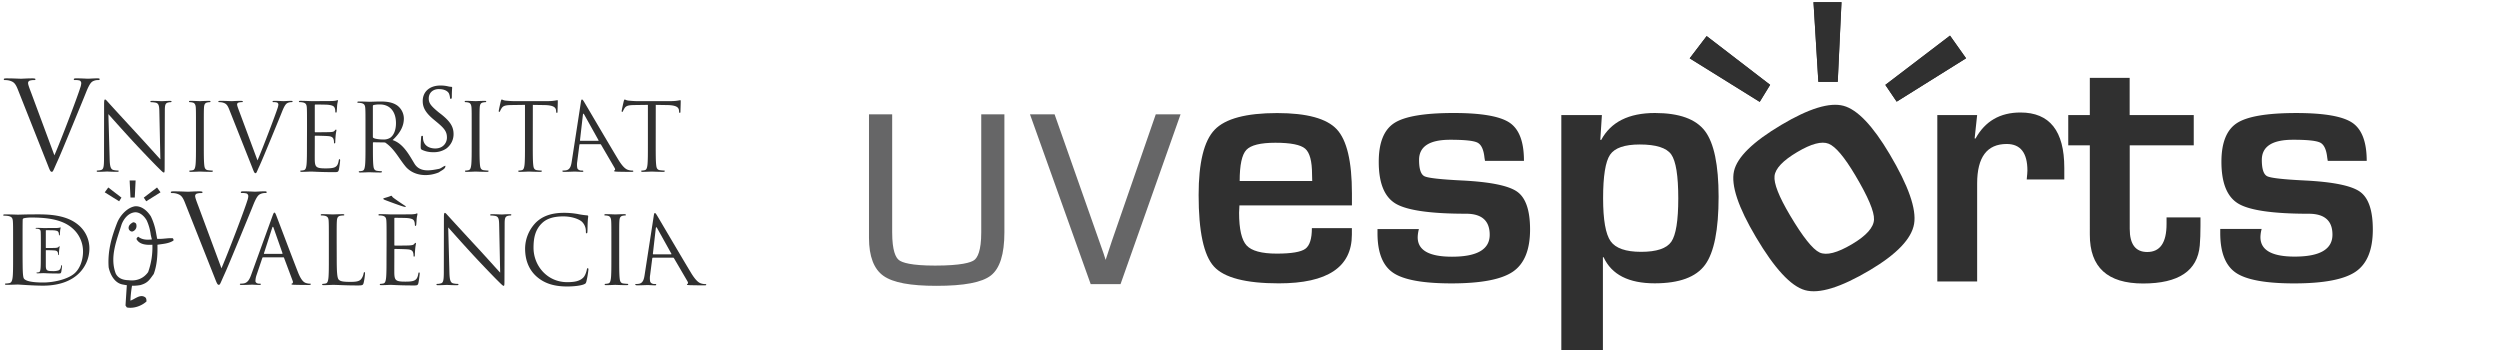 <svg id="Capa_1" data-name="Capa 1" xmlns="http://www.w3.org/2000/svg" viewBox="0 0 2000 279.98"><defs><style>.cls-1,.cls-2{fill:#303030;}.cls-2{fill-rule:evenodd;}.cls-3{fill:#666667;}</style></defs><path class="cls-1" d="M357,118.87a17.65,17.65,0,0,1-10.24,2.88,20.52,20.52,0,0,1-9.06-1.84c-1.08-.54-1.14-1-1.14-2.79,0-3.37.27-6.08.34-7.16,0-.48.12-1.31.77-1.31s.72.44.72,1a11.71,11.71,0,0,0,.19,2.44c1,4.82,5.23,6.68,9.66,6.68,6.26,0,9.31-4.52,9.31-8.72,0-4.53-1.86-7.16-7.59-11.94l-3-2.49c-7.12-5.9-8.78-10.14-8.78-14.82,0-7.38,5.49-12.38,14.08-12.38a26,26,0,0,1,6.28.68,10.39,10.39,0,0,0,2.28.33c.53,0,.91.14.91.72,0,.33-.26,2.56-.26,7.14,0,.46,0,1.8-.72,1.8s-.71-.61-.77-1.09a11.74,11.74,0,0,0-.85-3.28c-.36-.68-2.08-3.44-8.13-3.44-4.5,0-8,2.8-8,7.56,0,3.72,1.77,5.94,8.06,11.13L353,91.45c7.92,6.29,9.85,10.54,9.85,16A14.27,14.27,0,0,1,357,118.87Z"/><path class="cls-2" d="M86.71,91.28c2.39,2.7,10.81,12.17,19.45,21.56,7.9,8.57,18.63,19.61,19.45,20.37,4,4,4.84,4.81,5.45,4.81s.66-.38.66-5.34l.15-44c0-4.51.3-6.17,2.76-6.69a6.38,6.38,0,0,1,1.78-.23c.53,0,.83-.23.83-.53,0-.45-.53-.52-1.34-.52-3.06,0-5.52.23-6.34.23s-4.39-.23-7.75-.23c-.89,0-1.49.07-1.49.52,0,.3.08.53.6.53a19,19,0,0,1,3.65.38c2.3.59,2.83,2.25,2.91,7.13l.82,38.18c-2.39-2.48-10.51-11.65-17.89-19.61C98.93,95.41,87.83,83.31,86.71,82c-.74-.75-2-2.41-2.61-2.41s-.82.83-.82,3.76l-.07,43.06c0,6.85-.37,9-2.24,9.55a10.72,10.72,0,0,1-3,.45c-.37,0-.6.15-.6.45,0,.52.45.6,1.2.6,3.35,0,6.48-.23,7.15-.23s3.65.23,7.9.23c.89,0,1.34-.15,1.34-.6,0-.3-.23-.45-.6-.45a16.59,16.59,0,0,1-3.73-.45c-2-.61-2.75-2.56-2.9-8.72Z"/><path class="cls-2" d="M163.05,102.47c0-11.73,0-13.82.14-16.23.15-2.63.75-3.91,2.76-4.28a10.2,10.2,0,0,1,1.86-.23c.31,0,.6-.15.6-.45,0-.46-.37-.6-1.19-.6-2.24,0-6.93.23-7.3.23s-5.07-.23-7.53-.23c-.82,0-1.19.14-1.19.6,0,.3.3.45.59.45a9.48,9.48,0,0,1,2.31.3c1.64.37,2.39,1.65,2.54,4.21s.14,4.5.14,16.23V115.7c0,7.21,0,13.15-.37,16.31-.29,2.17-.67,3.82-2.16,4.13a11.48,11.48,0,0,1-2.23.3c-.45,0-.6.22-.6.45,0,.45.37.6,1.19.6,2.24,0,6.94-.23,7.31-.23s5.06.23,9.16.23c.82,0,1.19-.23,1.19-.6s-.15-.45-.59-.45a32.58,32.58,0,0,1-3.36-.3c-2.23-.31-2.68-2-2.9-4.13-.37-3.16-.37-9.1-.37-16.31Z"/><path class="cls-2" d="M191.69,89.85c-1.11-2.94-2-5.27-2-6.24a1.5,1.5,0,0,1,1-1.5,8.36,8.36,0,0,1,2.83-.38c.52,0,.75-.15.75-.53s-.67-.52-2-.52c-2.84,0-6.19.23-6.94.23s-5.14-.23-8.71-.23c-1.19,0-1.94.07-1.94.52,0,.3.15.53.59.53a11.46,11.46,0,0,1,2.83.3c2.62.75,3.73,1.58,5.37,5.79l18.26,46.06c1.41,3.61,1.79,4.66,2.68,4.66s1-1.2,3.13-5.71c1.71-3.68,5.07-11.8,9.61-22.77,3.81-9.24,7.53-18.27,8.35-20.37,2-5.11,3.13-6.38,4.1-7.06a6.74,6.74,0,0,1,3.58-.9c.59,0,.89-.15.89-.53s-.44-.52-1.26-.52c-2.17,0-5.37.23-5.82.23-.89,0-4.32-.23-7.3-.23-1.19,0-1.64.14-1.64.6s.37.45.82.45a9.33,9.33,0,0,1,2.83.3,1.85,1.85,0,0,1,1,1.73,11,11,0,0,1-.67,2.85C220.31,92,210.33,118.25,206,128.32Z"/><path class="cls-2" d="M245.56,115.7c0,7.21,0,13.15-.37,16.31-.3,2.17-.67,3.82-2.16,4.13a11.38,11.38,0,0,1-2.24.3c-.45,0-.59.22-.59.45,0,.45.37.6,1.19.6,2.23,0,6.93-.23,7.3-.23,2.16,0,7.16.46,18.41.46,2.9,0,3.5,0,4-1.95a72.26,72.26,0,0,0,1-7.3c0-.52,0-1.13-.45-1.13s-.52.3-.67,1.13c-.52,3.08-1.41,4.59-3.35,5.41s-5.22.83-7.16.83c-7.3,0-8.41-1-8.64-6.16-.07-1.58,0-10.3,0-12.85v-6.62a.47.47,0,0,1,.53-.52c1.26,0,8.64.15,10.65.37,2.91.3,3.58,1.58,3.87,2.63a7.73,7.73,0,0,1,.3,2.49c0,.37.15.67.52.67.53,0,.53-.83.53-1.43s.14-3.31.29-4.81c.22-2.48.61-3.76.61-4.21s-.16-.6-.39-.6-.59.38-1.11,1c-.67.75-1.71.9-3.5,1s-10.88.15-11.85.15c-.38,0-.45-.22-.45-.75V84.36c0-.53.15-.75.45-.75.82,0,8.94.07,10.21.22,4,.45,4.77,1.36,5.29,2.56a8.2,8.2,0,0,1,.45,2.7c0,.6.14,1,.59,1s.45-.45.52-.83c.16-.9.3-4.2.38-5,.22-2.1.59-3,.59-3.53,0-.37-.07-.67-.3-.67s-.67.3-1,.37a19.4,19.4,0,0,1-3.2.37c-1.72.09-16.55.09-17.07.09-.37,0-5.07-.23-8.42-.23-.82,0-1.19.14-1.19.6,0,.3.3.45.59.45a13.12,13.12,0,0,1,2.54.23c2.46.52,3.06,1.72,3.2,4.28s.15,4.5.15,16.23Z"/><path class="cls-2" d="M383.62,102.47c0-11.73,0-13.82.14-16.23.16-2.63.74-3.91,2.76-4.28a10.19,10.19,0,0,1,1.87-.23c.3,0,.59-.15.59-.45,0-.46-.38-.6-1.19-.6-2.24,0-6.93.23-7.3.23s-5.07-.23-7.53-.23c-.82,0-1.2.14-1.2.6,0,.3.31.45.6.45a9.61,9.61,0,0,1,2.32.3c1.63.37,2.37,1.65,2.53,4.21s.14,4.5.14,16.23V115.7c0,7.21,0,13.15-.37,16.31-.29,2.17-.67,3.82-2.16,4.13a11.48,11.48,0,0,1-2.23.3c-.45,0-.6.22-.6.45,0,.45.37.6,1.19.6,2.24,0,6.93-.23,7.31-.23s5.06.23,9.16.23c.82,0,1.2-.23,1.2-.6s-.16-.45-.6-.45a32.35,32.35,0,0,1-3.36-.3c-2.23-.31-2.68-2-2.9-4.13-.37-3.16-.37-9.1-.37-16.31Z"/><path class="cls-2" d="M25.06,74.54c-1.45-3.78-2.6-6.79-2.6-8.05a2,2,0,0,1,1.25-1.95,11.11,11.11,0,0,1,3.66-.48c.67,0,1-.2,1-.69s-.87-.68-2.61-.68c-3.65,0-8,.29-8.95.29-1.16,0-6.65-.29-11.28-.29-1.54,0-2.5.1-2.5.68,0,.39.2.69.77.69a15.15,15.15,0,0,1,3.66.38c3.37,1,4.82,2,6.94,7.48L38,131.47c1.82,4.66,2.31,6,3.46,6,1,0,1.35-1.56,4-7.38,2.22-4.76,6.55-15.25,12.42-29.44,4.92-11.94,9.73-23.6,10.79-26.32,2.61-6.6,4-8.26,5.3-9.13a8.71,8.71,0,0,1,4.62-1.16c.77,0,1.16-.2,1.16-.69s-.57-.68-1.64-.68c-2.79,0-6.93.29-7.51.29-1.16,0-5.59-.29-9.44-.29-1.54,0-2.12.2-2.12.78s.48.59,1.06.59a12.3,12.3,0,0,1,3.66.38A2.4,2.4,0,0,1,65,66.68a14,14,0,0,1-.86,3.68c-2.12,7-15,40.9-20.62,53.92Z"/><path class="cls-2" d="M506.66,136.89c-.08-.38-.4-.45-.84-.45a10.72,10.72,0,0,1-3.08-.45c-1.65-.45-4.06-1.65-8.14-8.35-6.92-11.42-25.1-42.45-26.81-45.31-1.38-2.33-1.75-2.71-2.21-2.71s-.65.46-1,2.94l-7.19,46.66c-.56,3.76-1.45,6.61-4.78,7.07-.58.07-1.61.15-2.14.15-.37,0-.63.15-.58.45.1.45.58.6,1.55.6,3.5,0,7.56-.23,8.37-.23s4.07.23,5.86.23c.67,0,1.09-.15,1-.6-.06-.3-.32-.45-.84-.45h-.74c-1.27,0-3-.67-3.29-2.18a15.1,15.1,0,0,1,0-5l1.71-13.29c.07-.38.24-.61.61-.61h16a.83.83,0,0,1,.76.45l10.79,18.49c.69,1.2.39,1.88,0,2s-.47.22-.41.53.92.44,2.35.52c5.16.15,10.6.15,11.73.15C506.12,137.49,506.75,137.34,506.66,136.89Zm-28.09-24.27H464.34c-.22,0-.4-.15-.33-.53l2.32-20.3c.14-1.12.51-1.12,1.12,0l11.31,20.3C478.9,112.39,479,112.62,478.57,112.62Z"/><path class="cls-2" d="M426.27,83.91l9.39.15c7.15.15,8.87,1.88,9.17,4.13l.08.83c.07,1,.22,1.28.59,1.28s.52-.31.52-1c0-.83.22-6,.22-8.27,0-.45,0-.9-.37-.9a35.23,35.23,0,0,1-7.37.76H410.55c-.9,0-3.73-.16-5.89-.38s-2.75-.91-3.28-.91c-.3,0-.6,1-.74,1.43-.15.6-1.65,7.07-1.65,7.81,0,.46.16.68.38.68s.52-.14.74-.75a14.15,14.15,0,0,1,1.27-2.33c1.2-1.8,3-2.32,7.6-2.4l11-.15V115.7c0,7.21,0,13.15-.37,16.31-.3,2.17-.68,3.82-2.17,4.13a11.48,11.48,0,0,1-2.23.3c-.46,0-.6.22-.6.45,0,.45.37.6,1.19.6,2.24,0,6.93-.23,7.3-.23s5.07.23,9.17.23c.82,0,1.19-.23,1.19-.6s-.14-.45-.6-.45a31.79,31.79,0,0,1-3.34-.3c-2.24-.31-2.69-2-2.91-4.13-.38-3.16-.38-9.1-.38-16.31Z"/><path class="cls-2" d="M524.61,83.91l9.39.15c7.15.15,8.87,1.88,9.17,4.13l.07.83c.08,1,.23,1.28.6,1.28s.52-.31.52-1c0-.83.22-6,.22-8.27,0-.45,0-.9-.37-.9a35.51,35.51,0,0,1-7.38.76H508.89c-.9,0-3.73-.16-5.88-.38s-2.76-.91-3.29-.91c-.3,0-.6,1-.74,1.43-.15.6-1.64,7.07-1.64,7.81,0,.46.15.68.37.68s.53-.14.74-.75a15,15,0,0,1,1.27-2.33c1.2-1.8,3-2.32,7.6-2.4l11-.15V115.7c0,7.21,0,13.15-.37,16.31-.29,2.17-.67,3.82-2.16,4.13a11.48,11.48,0,0,1-2.23.3c-.46,0-.6.22-.6.45,0,.45.37.6,1.19.6,2.23,0,6.94-.23,7.31-.23s5,.23,9.15.23c.83,0,1.2-.23,1.2-.6s-.14-.45-.6-.45a32.42,32.42,0,0,1-3.35-.3c-2.23-.31-2.68-2-2.9-4.13-.38-3.16-.38-9.1-.38-16.31Z"/><path class="cls-2" d="M356.29,132.58c-1.86.51-3.21,2-5,2.48-7.08,1.43-15.29,2.93-19.64-4-4.33-7.17-9.08-16.26-17.56-19,6.68-6.23,9-11.78,9-17.33a13.15,13.15,0,0,0-5.15-10.22c-3.95-2.86-8.94-3.31-13.63-3.31-2.32,0-8,.22-8.8.22-.37,0-5.06-.22-8.42-.22-.82,0-1.19.15-1.19.6,0,.3.3.45.6.45a13.85,13.85,0,0,1,2.53.22c2.46.53,3.06,1.73,3.2,4.29.16,2.4.16,4.51.16,16.23v13.23c0,7.21,0,13.15-.38,16.31-.3,2.17-.67,3.82-2.16,4.12a10.78,10.78,0,0,1-2.23.31c-.45,0-.6.23-.6.45,0,.45.37.6,1.19.6,2.24,0,6.93-.22,7-.22.37,0,5.06.22,9.16.22.82,0,1.19-.22,1.19-.6,0-.22-.14-.45-.59-.45a29.93,29.93,0,0,1-3.35-.31c-2.24-.3-2.69-2-2.92-4.12-.37-3.16-.37-9.1-.37-16.31v-1.8c0-.38.16-.61.53-.61l9.16.15c7.58,5,11.2,13.13,16.86,19.75,6.85,7.44,18,7.68,26.3,4.13C353,136.37,356.66,135.2,356.29,132.58Zm-44.06-22.41a9.59,9.59,0,0,1-5.59,1.42c-3.28,0-6.71-.52-7.82-1.2a1,1,0,0,1-.53-.9V84.92a.9.9,0,0,1,.6-.9,21.9,21.9,0,0,1,5-.46c8,0,12.89,5.64,12.89,15C316.78,104.3,314.83,108.36,312.23,110.17Z"/><path class="cls-2" d="M62.75,180c-10.76-9.17-27.32-8.5-36.27-8.5-5.42,0-11.12.23-12.21.23-.45,0-6.14-.23-10.21-.23-1,0-1.45.15-1.45.59s.36.45.72.45a20.27,20.27,0,0,1,3.08.23c3,.52,3.71,1.71,3.89,4.25.18,2.38.18,4.47.18,16.1v13.12c0,7.15,0,13.05-.45,16.18-.36,2.16-.82,3.8-2.63,4.09a15.61,15.61,0,0,1-2.71.3c-.54,0-.72.23-.72.45,0,.45.45.6,1.44.6,2.72,0,8.41-.23,8.86-.23.91,0,12.31.9,20.09.9,15.36,0,23.5-5.22,27.39-8.57a27.86,27.86,0,0,0,9.77-21A24.36,24.36,0,0,0,62.75,180ZM59.2,219.05C53.86,223.45,43,226,34.62,226c-10.67,0-14.19-1.56-15.37-3-.72-.82-.91-3.8-1-5.66-.1-1.42-.19-8.28-.19-16.18v-9.25c0-5.73,0-13.34.09-15.88a1.35,1.35,0,0,1,1.09-1.48,29,29,0,0,1,5.88-.52c10.76,0,24.12,1,32.62,8.42a24.44,24.44,0,0,1,8.68,18.78C66.43,208.09,63.9,215.25,59.2,219.05Z"/><path class="cls-2" d="M32.64,204.71c0,4.62,0,8.42-.24,10.43-.2,1.4-.43,2.46-1.38,2.65a7.23,7.23,0,0,1-1.44.2c-.28,0-.38.14-.38.28,0,.3.24.39.76.39,1.43,0,4.44-.15,4.68-.15,1.38,0,4.58.29,11.78.29,1.86,0,2.25,0,2.58-1.25.24-1,.62-4.28.62-4.66s0-.73-.29-.73-.33.2-.42.73c-.34,2-.91,2.93-2.16,3.46a13.53,13.53,0,0,1-4.58.53c-4.67,0-5.38-.62-5.52-3.95,0-1,0-6.59,0-8.22v-4.24a.3.3,0,0,1,.33-.34c.8,0,5.53.1,6.82.25,1.86.19,2.29,1,2.48,1.68a4.94,4.94,0,0,1,.19,1.58c0,.24.1.44.34.44s.33-.53.33-.91.09-2.12.19-3.08c.15-1.59.38-2.41.38-2.7s-.1-.38-.23-.38-.39.23-.73.62-1.09.58-2.24.68-7,.1-7.58.1c-.24,0-.28-.15-.28-.49V184.64c0-.34.09-.48.28-.48.52,0,5.72.05,6.54.14,2.57.3,3.05.87,3.38,1.64a5.21,5.21,0,0,1,.29,1.73c0,.38.09.63.38.63s.29-.29.34-.53c.09-.58.19-2.7.23-3.17.15-1.36.38-1.93.38-2.27s0-.43-.19-.43-.42.19-.67.24a13.53,13.53,0,0,1-2,.24c-1.1.05-10.59.05-10.92.05s-3.25-.14-5.39-.14c-.52,0-.77.09-.77.38s.19.29.38.29a8.53,8.53,0,0,1,1.63.14c1.58.34,2,1.11,2.05,2.74s.1,2.89.1,10.4Z"/><path class="cls-2" d="M324,165.53c.37,0,.67-.15.67-.37s-.67-.53-1.41-1.06c-3.06-1.95-8.39-5.67-9-6.27s-.74-1.21-1.12-1.21a3.83,3.83,0,0,0-1.19.38c-.89.38-2.9,1-4.47,1.43-.53.15-.82.22-.82.6s.6.68,2.16,1.28C310,160.76,322.61,165.53,324,165.53Z"/><path class="cls-2" d="M309.21,206.33c0,7.22,0,13.16-.38,16.31-.29,2.18-.67,3.84-2.16,4.14a12.19,12.19,0,0,1-2.23.3c-.45,0-.6.22-.6.45,0,.45.37.6,1.19.6,2.24,0,6.93-.23,7.3-.23,2.16,0,7.16.46,18.41.46,2.91,0,3.5,0,4-2,.36-1.58,1-6.69,1-7.29s0-1.12-.44-1.12-.52.29-.67,1.12c-.53,3.09-1.42,4.58-3.36,5.41s-5.21.83-7.15.83c-7.3,0-8.42-1-8.65-6.16-.07-1.58,0-10.3,0-12.86v-6.6a.48.48,0,0,1,.53-.53c1.26,0,8.64.14,10.65.37,2.91.3,3.58,1.58,3.88,2.63a7.73,7.73,0,0,1,.3,2.48c0,.38.14.68.52.68s.52-.83.52-1.42.15-3.32.3-4.82c.22-2.48.59-3.76.59-4.21s-.15-.6-.37-.6-.59.38-1.12,1c-.67.75-1.71.9-3.5,1.05s-10.88.15-11.85.15c-.37,0-.45-.23-.45-.75V175c0-.53.16-.75.45-.75.82,0,8.94.07,10.21.22,4,.45,4.77,1.35,5.29,2.56a7.94,7.94,0,0,1,.45,2.7c0,.6.15,1,.6,1,.29,0,.44-.45.52-.83.15-.9.29-4.21.37-5,.22-2.1.59-3,.59-3.53,0-.37-.07-.68-.29-.68-.38,0-.67.31-1,.38a20,20,0,0,1-3.2.38c-1.71.07-16.55.07-17.07.07-.37,0-5.06-.22-8.42-.22-.82,0-1.19.15-1.19.6s.3.45.59.45a13.88,13.88,0,0,1,2.54.22c2.46.53,3.06,1.73,3.2,4.28s.16,4.51.16,16.24Z"/><path class="cls-2" d="M158.71,164.94c-1.44-3.79-2.59-6.8-2.59-8.07a2,2,0,0,1,1.25-1.94,11,11,0,0,1,3.65-.49c.68,0,1-.19,1-.68s-.87-.68-2.6-.68c-3.66,0-8,.29-9,.29-1.15,0-6.64-.29-11.27-.29-1.54,0-2.5.1-2.5.68,0,.39.19.68.77.68a14.7,14.7,0,0,1,3.65.39c3.38,1,4.82,2,6.95,7.49l23.59,59.54c1.83,4.66,2.31,6,3.47,6,1,0,1.35-1.55,4-7.38,2.22-4.76,6.55-15.25,12.43-29.43,4.91-11.95,9.73-23.61,10.79-26.33,2.6-6.6,4-8.26,5.3-9.13a8.61,8.61,0,0,1,4.62-1.17c.77,0,1.15-.19,1.15-.68s-.57-.68-1.63-.68c-2.79,0-6.94.29-7.51.29-1.16,0-5.59-.29-9.44-.29-1.55,0-2.13.2-2.13.79s.49.57,1.06.57a12,12,0,0,1,3.66.39,2.41,2.41,0,0,1,1.26,2.24,14.24,14.24,0,0,1-.87,3.69c-2.12,7-15,40.89-20.61,53.91Z"/><path class="cls-2" d="M565,227.71c-.08-.37-.39-.45-.84-.45a10.28,10.28,0,0,1-3.07-.45c-1.66-.45-4.07-1.66-8.15-8.35C546,207,527.81,176,526.1,173.15c-1.38-2.33-1.75-2.71-2.2-2.71s-.66.46-1,2.94L515.69,220c-.56,3.76-1.46,6.62-4.79,7.07a20.11,20.11,0,0,1-2.14.15c-.37,0-.63.15-.57.45s.57.6,1.54.6c3.5,0,7.56-.23,8.37-.23s4.07.23,5.87.23c.66,0,1.08-.15,1-.6s-.32-.45-.83-.45h-.75c-1.27,0-3-.68-3.29-2.18a15.13,15.13,0,0,1,0-5l1.7-13.3c.07-.38.24-.6.62-.6h16a.85.85,0,0,1,.77.45L550,225.08c.69,1.2.4,1.88,0,2s-.48.23-.42.52c.09.45.92.45,2.35.53,5.17.15,10.61.15,11.72.15C564.43,228.31,565.07,228.16,565,227.71Zm-28.09-24.27H522.65c-.22,0-.4-.15-.33-.53l2.32-20.3c.15-1.12.52-1.12,1.13,0l11.3,20.3C537.22,203.21,537.26,203.44,536.88,203.44Z"/><path class="cls-2" d="M247.93,226.92a9.49,9.49,0,0,1-3-.46c-1.56-.45-3.72-1.65-6.41-8.33C234,206.7,222.3,175.66,221.19,172.8c-.9-2.32-1.2-2.7-1.65-2.7s-.74.45-1.64,2.93L201,219.7c-1.34,3.76-2.84,6.61-6.26,7.07-.6.07-1.65.15-2.16.15s-.68.15-.68.44c0,.46.45.61,1.42.61,3.5,0,7.6-.23,8.42-.23s4,.23,5.82.23c.67,0,1.11-.15,1.11-.61,0-.29-.23-.44-.74-.44h-.75c-1.27,0-2.83-.68-2.83-2.18a16,16,0,0,1,1-5l4.48-13.3a.77.77,0,0,1,.74-.6h16a.65.65,0,0,1,.67.45l6.93,18.49c.45,1.2,0,1.87-.45,2-.29.07-.52.22-.52.52,0,.45.82.45,2.24.53,5.15.15,10.58.15,11.7.15.82,0,1.49-.15,1.49-.61S248.38,226.92,247.93,226.92ZM225.66,203.1H211.42c-.23,0-.37-.16-.23-.53l6.56-20.29c.38-1.13.75-1.13,1.12,0L226,202.57C226,202.87,226,203.1,225.66,203.1Z"/><path class="cls-2" d="M269.34,193.11c0-11.73,0-13.83.15-16.24.15-2.62.75-3.9,2.91-4.28a17.25,17.25,0,0,1,2.46-.22c.29,0,.59-.15.59-.45s-.37-.6-1.19-.6c-2.23,0-7.67.22-8.05.22s-5.06-.22-8.42-.22c-.82,0-1.19.15-1.19.6s.3.45.6.45a13.85,13.85,0,0,1,2.53.22c2.46.53,3.06,1.73,3.2,4.28s.15,4.51.15,16.24v13.22c0,7.22,0,13.16-.37,16.31-.3,2.18-.67,3.84-2.17,4.14a12,12,0,0,1-2.23.3c-.44,0-.59.22-.59.45,0,.45.37.6,1.19.6,2.24,0,6.63-.23,7.3-.23,4.33,0,9.24.46,20,.46,3.95,0,4.17-.31,4.7-2a47.7,47.7,0,0,0,1.11-7.52c0-.82-.07-1.12-.44-1.12s-.6.37-.67,1a10.57,10.57,0,0,1-1.94,4.51c-1.79,2.18-5.06,2.26-9,2.26-5.81,0-7.75-.53-8.94-1.74-1.34-1.35-1.64-6.16-1.64-17.21Z"/><path class="cls-2" d="M358.57,181.91c2.38,2.7,10.79,12.18,19.44,21.57,7.9,8.57,18.63,19.62,19.45,20.37,4,4,4.85,4.81,5.44,4.81s.67-.38.67-5.34l.15-44c0-4.51.3-6.16,2.76-6.69a6.63,6.63,0,0,1,1.79-.22c.51,0,.81-.23.81-.52,0-.46-.52-.53-1.34-.53-3.06,0-5.52.22-6.33.22s-4.4-.22-7.75-.22c-.89,0-1.49.07-1.49.53,0,.29.07.52.6.52a19.58,19.58,0,0,1,3.64.37c2.32.61,2.84,2.26,2.92,7.14l.81,38.18c-2.38-2.48-10.5-11.65-17.88-19.62-11.47-12.39-22.58-24.5-23.69-25.77-.75-.75-2-2.41-2.62-2.41s-.82.83-.82,3.76l-.07,43.07c0,6.83-.37,9-2.24,9.53a10.44,10.44,0,0,1-3.05.46c-.37,0-.6.15-.6.45,0,.52.45.6,1.2.6,3.35,0,6.48-.23,7.15-.23s3.65.23,7.9.23c.89,0,1.34-.15,1.34-.6s-.23-.45-.6-.45a16,16,0,0,1-3.72-.46c-2-.59-2.76-2.55-2.91-8.71Z"/><path class="cls-2" d="M453.75,229.18c4.77,0,10.43-.52,13.41-1.72,1.35-.61,1.49-.76,1.94-2.19a77.37,77.37,0,0,0,1.64-9.62c0-.6-.15-1.12-.52-1.12s-.6.3-.75,1.12c-.22,1.35-1.19,4.67-2.75,6.32-3,3.07-7.38,3.75-13,3.75-15.95,0-26.9-13.15-26.9-27.5,0-7.66,1.27-14.36,6.7-19.61,2.61-2.56,7.24-5.49,17.15-5.49,6.55,0,12.3,2,14.89,4.28a10.42,10.42,0,0,1,3.13,7.67c0,1.05.08,1.58.6,1.58s.6-.46.67-1.58.08-5.27.23-7.74c.14-2.71.37-3.61.37-4.21s-.16-.75-1-.83a65.07,65.07,0,0,1-7.6-1.12,63.09,63.09,0,0,0-10.81-.91c-11.47,0-18.25,3.54-22.72,8.05a30.09,30.09,0,0,0-8.35,20.51c0,7.14,1.79,15.71,9,22.25C435.05,226.4,442.57,229.18,453.75,229.18Z"/><path class="cls-2" d="M495.36,193.11c0-11.73,0-13.83.15-16.24.15-2.62.75-3.9,2.75-4.28a10.93,10.93,0,0,1,1.87-.22c.3,0,.6-.15.6-.45s-.38-.6-1.2-.6c-2.24,0-6.93.22-7.3.22s-5.07-.22-7.53-.22c-.82,0-1.2.15-1.2.6s.31.45.61.45a9.54,9.54,0,0,1,2.31.3c1.64.38,2.38,1.65,2.53,4.2s.15,4.51.15,16.24v13.22c0,7.22,0,13.16-.37,16.31-.3,2.18-.67,3.84-2.17,4.14a12.07,12.07,0,0,1-2.23.3c-.45,0-.6.22-.6.45,0,.45.38.6,1.19.6,2.24,0,6.94-.23,7.31-.23s5.06.23,9.17.23c.81,0,1.19-.23,1.19-.6s-.15-.45-.6-.45c-.67,0-2.32-.16-3.35-.3-2.24-.3-2.68-2-2.91-4.14-.37-3.15-.37-9.09-.37-16.31Z"/><path class="cls-1" d="M138.38,190.65c-3.56-.48-8.53.8-12.68.37a7.5,7.5,0,0,1-.15-.93l-.7-3.84A48.24,48.24,0,0,0,120.63,173c-2.71-4.16-7-8.24-12.47-8-6.54,1-12.25,7.56-14.53,13.44-4.56,11.77-7.61,22.71-6.71,35.44,1.17,5.52,4.55,12.29,10.85,13.65,0,0,3.18.62,3.72.64-.06,0-1.08,16.23-1.08,16.23l1.07,1.56c5.47,1.07,11.78-1.2,15.7-4.79,0-1,0-2.64-1.07-3.36-4-2.87-8.34,1.71-11.78,2.67a95.06,95.06,0,0,1,1.28-11.88,33.8,33.8,0,0,0,6.72-.55c6.22-1.73,7.43-4.56,10.63-8.81,2.73-7.21,3.19-15.65,3-23.45,4.51-.72,8.87-.86,12.67-3.25C139.21,191.85,138.5,191.24,138.38,190.65Zm-19.86,27c-3.78,5.31-9.45,7.32-15.62,6.52-4.07-.1-8.34-1.21-10.34-5.42-5-13.33,1-27,4.68-39.1,1.69-4.51,5.37-9.33,10.74-9.82,4.07-.2,7.56,3.2,9.44,6.61a39.88,39.88,0,0,1,3.17,11.27s.58,2.79.81,3.27a2.22,2.22,0,0,0,.11.56c-4,.46-7.85.31-10.92-2.19a3.26,3.26,0,0,0-1.42,1.84c2.23,4.4,7.68,4.92,12.74,4.59A58.87,58.87,0,0,1,118.52,217.64Z"/><path class="cls-1" d="M109.09,179.84a4.52,4.52,0,0,1-2.6,5.15c-1.55.84-3.33-.72-3.57-2.16-.35-2.39,1.66-4,3.57-5C107.67,177.8,109.09,178.53,109.09,179.84Z"/><polygon class="cls-2" points="125.63 149.98 115.03 158.09 116.95 161.03 128.41 153.85 125.63 149.98"/><polygon class="cls-2" points="86.63 149.98 83.79 153.85 95.31 161.03 97.16 158.09 86.63 149.98"/><polygon class="cls-2" points="104.38 158 103.71 144.36 108.49 144.36 107.82 158 104.38 158"/><path class="cls-3" d="M785,185.88c0,15-3.08,20.34-5.67,22.23s-10.31,4.36-31.27,4.36c-19.26,0-26.35-2.4-28.91-4.41s-5.41-7.36-5.41-22.18V91.48H695.19v98.87c0,14.76,3.94,25,11.67,30.4s21.46,7.92,42.26,7.92c22.18,0,36.44-2.7,43.58-8.28s10.82-16.95,10.82-34.51V91.48H785v94.4Z"/><path class="cls-3" d="M924.61,91.48l-35.1,101.29c-1.77,5.12-3.43,10.19-5,15.15-.5-1.59-1.07-3.33-1.66-5.18L843.68,91.49H824l48.56,135.83h23.86L944.44,91.49H924.61Z"/><path class="cls-1" d="M1049.5,182.53h32v5.15q0,39-58.45,39-39.67,0-51.92-13.49T958.9,156q0-38.83,12.8-52.19t50-13.36q35.63,0,47.73,13t12.11,51.15v9.74h-90q-.27,4.45-.27,5.85,0,19.62,6,26.16t24.14,6.54q17.55,0,22.83-3.83T1049.5,182.53Zm.28-37.71-.14-5.29q0-15.87-5.5-20.6t-23.86-4.73c-11.89,0-19.6,1.9-23.18,5.7s-5.36,12.11-5.36,24.92Z"/><path class="cls-1" d="M1219.16,128.67H1188c-.19-1.11-.33-1.95-.42-2.5-.64-6.4-2.48-10.39-5.49-12s-10.33-2.36-21.92-2.36q-24.92,0-24.92,16.14,0,11,4.39,13.08t29.71,3.34q34.1,1.68,44.4,9t10.3,30.2q0,24.36-13.71,33.75t-49.2,9.39q-34.09,0-46.62-8.49T1102,186.57v-3.34h33.12a29.7,29.7,0,0,0-.83,4.45q-2,17.69,27.28,17.68,30.2,0,30.19-17.54,0-16.83-18.92-16.84-42.72,0-56.3-8.07T1103,129.37q0-22.83,12.38-30.9t47.6-8.07q33.27,0,44.75,7.79T1219.16,128.67Z"/><path class="cls-1" d="M1249.08,92.07h32.43l-1.26,19.77.7.13q11.55-21.57,43-21.57,29.1,0,40,14.4t10.93,52.54q0,39.81-10.86,54.56t-40.23,14.76q-31.3,0-40.92-20.88h-.55v76.41h-33.26V92.07Zm62.77,23.52q-18.24,0-23.8,8.21t-5.57,34.8q0,25.89,6,34.37t24.36,8.5q18.64,0,24.21-8.08t5.57-34.65q0-27.28-5.64-35.21T1311.85,115.59Z"/><path class="cls-1" d="M1425.13,99.87q33.13-19.7,49.72-15.21t36.84,38.59q22.61,38.06,19.58,55.86t-35.33,37q-35.07,20.82-52,16t-39.13-42.32q-21.39-36-17.62-52.83T1425.13,99.87Zm12.62,21.8q-17.12,10.17-18.12,19.1t12.42,31.55q15.36,25.85,23.62,29.68t26-6.69q17.1-10.16,17.54-19.65t-15-35.45q-13-21.89-21.29-25.23T1437.75,121.67Z"/><path class="cls-1" d="M1549.84,92.07h31.87l-2,18.65.7.13Q1591.86,90,1616.37,90q35.07,0,35.07,44.26v9.32h-30.06q.55-5.43.55-7.09,0-21.3-16.56-21.3-23.64,0-23.65,31.59v78.37h-31.87V92.07Z"/><path class="cls-1" d="M1755,92.07v24.22h-51.22V183.1q0,18.5,14,18.5,15.47,0,15.46-22.41V173.9h27.14v6.68q0,9.19-.56,15.73-2.64,30.48-45.37,30.48t-42.59-39.11V116.29h-17.26V92.07h17.26V62.28h31.87V92.07Z"/><path class="cls-1" d="M1560,28.49c-18.27,13.92-34.62,26.37-51.74,39.43,3.1,4.57,6,8.77,9.07,13.39l55.51-34.69c-4.44-6.3-8.29-11.71-12.84-18.13m-194.65.37c-4.66,6.08-8.83,11.55-13.59,17.82l56,34.83c2.92-4.74,5.35-8.75,8.35-13.62l-50.77-39m85.48-27.14c1.37,22.09,2.57,42.55,3.88,63.72h15.51c1-21.49,2-42.31,3-63.72Z"/><path class="cls-1" d="M1560,28.49c4.56,6.43,8.4,11.83,12.86,18.13-18.74,11.7-36.49,22.79-55.51,34.69l-9.07-13.39L1560,28.49"/><path class="cls-1" d="M1365.33,28.86l50.77,39c-3,4.87-5.42,8.88-8.34,13.62l-56-34.83c4.77-6.26,8.94-11.74,13.6-17.82"/><path class="cls-1" d="M1450.81,1.72h22.36c-1,21.41-2,42.23-3,63.72h-15.5c-1.31-21.18-2.52-41.63-3.89-63.72"/><path class="cls-1" d="M1893.38,128.67h-31.17c-.2-1.11-.33-1.95-.42-2.5q-1-9.6-5.5-12t-21.92-2.36q-24.91,0-24.92,16.14c0,7.32,1.47,11.69,4.39,13.08s12.83,2.51,29.71,3.34q34.1,1.68,44.4,9t10.3,30.2q0,24.36-13.71,33.75t-49.2,9.4q-34.1,0-46.62-8.5t-12.53-31.73v-3.34h33.13a28.58,28.58,0,0,0-.84,4.46q-1.95,17.67,27.28,17.67,30.2,0,30.2-17.54Q1866,171,1847,171q-42.72,0-56.29-8.07t-13.57-33.54q0-22.83,12.38-30.9t47.6-8.07q33.27,0,44.75,7.8T1893.38,128.67Z"/></svg>